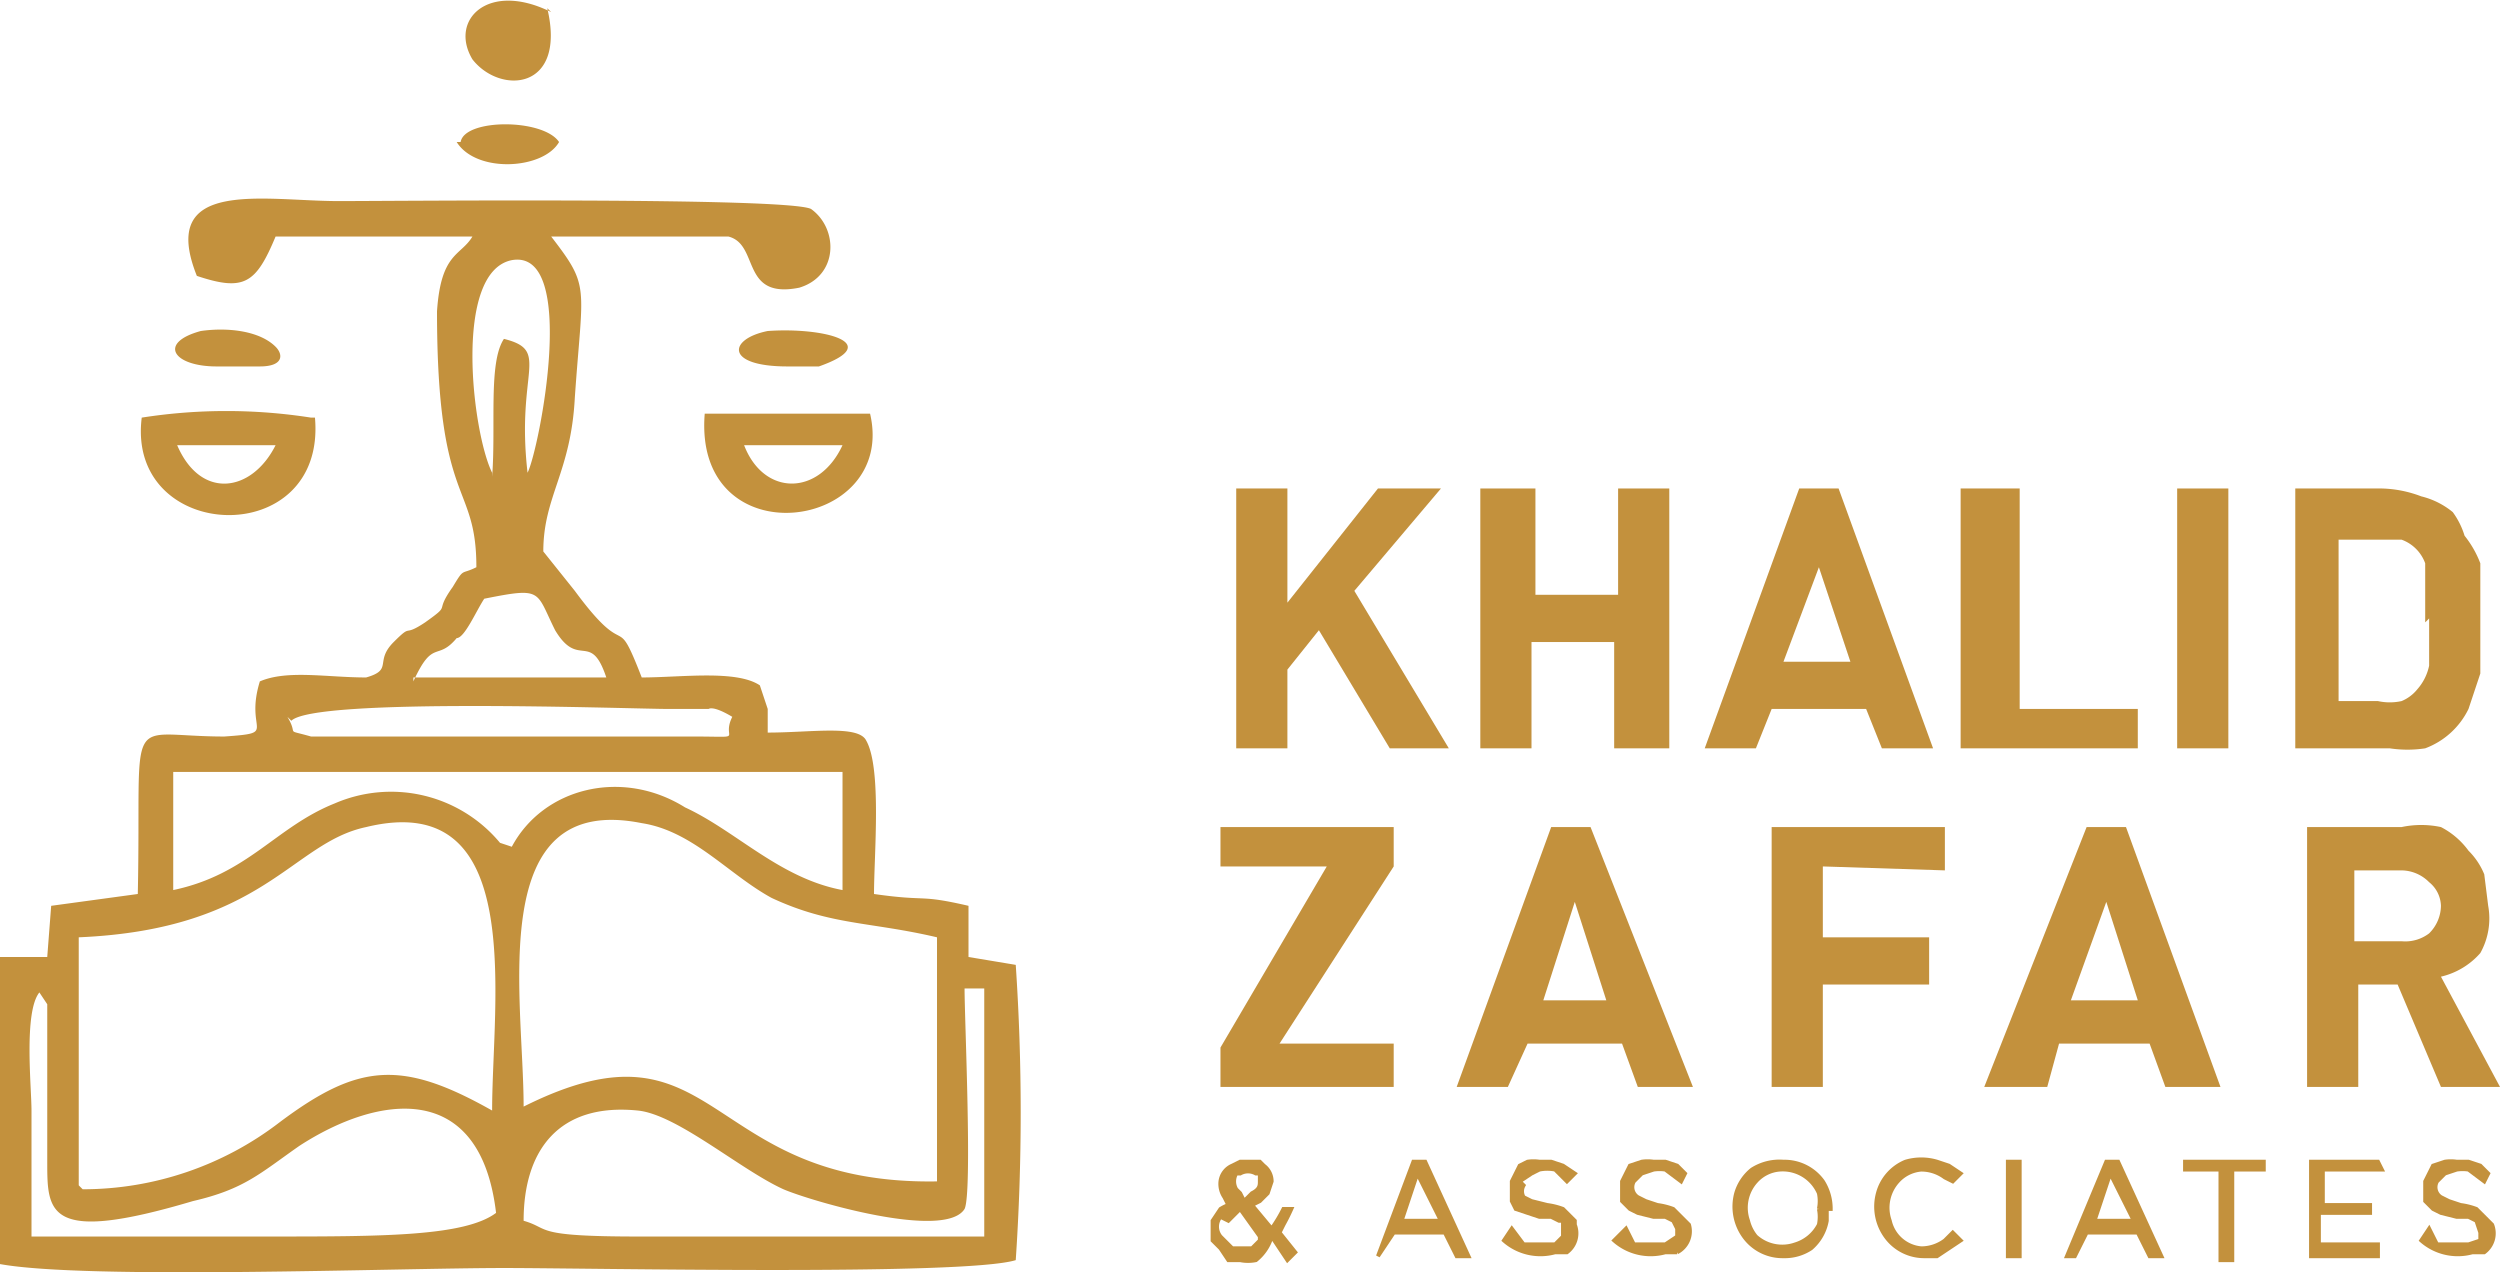 <svg xmlns="http://www.w3.org/2000/svg" xml:space="preserve" width="137.575" height="70.012" style="shape-rendering:geometricPrecision;text-rendering:geometricPrecision;image-rendering:optimizeQuality;fill-rule:evenodd;clip-rule:evenodd" viewBox="0 0 0.635 0.323"><defs><style>.str0{stroke:#c3913d;stroke-width:.001}.fil1,.fil2{fill-rule:nonzero}.fil2{fill:none}.fil1{fill:#c3913d}</style></defs><g id="Layer_x0020_1"><g id="_218738760"><path id="_220616992" d="M.246.251H.25v.063H.162C.135.314.14.312.133.31c0-.018.009-.03.029-.028.01.001.026.015.037.02.007.003.041.013.046.005.002-.004 0-.048 0-.056zM.116.036c.005.008.022.007.026 0C.138.03.118.03.117.036zM.2.093h.008C.225.087.209.083.195.084.185.086.184.093.2.093zm-.144 0h.01C.072.093.072.09.07.088.066.084.058.083.051.084.04.087.044.093.055.093zM.14.003C.124-.005.114.005.12.015.127.024.144.023.139.002zm.074.11c-.006.013-.02.013-.025 0h.025zM.221.105H.179c-.003.037.049.03.042 0zM.045.113H.07C.064.125.051.127.045.113zM.079.106a.139.139 0 0 0-.043 0C.032.138.083.14.08.106zM.22.188C.218.184.206.186.195.186V.18L.193.174C.187.17.173.172.163.172.156.154.16.169.146.15L.138.14c0-.014.007-.02.008-.039C.148.072.15.073.14.06h.045c.008.002.003.016.018.013.01-.003.01-.015.003-.02C.2.05.101.051.086.051.067.051.04.045.05.07.062.074.065.072.07.06h.05C.117.065.112.064.111.079c0 .05.01.043.01.065-.004.002-.003 0-.006.005C.11.156.115.153.108.158.102.162.105.158.1.163S.1.17.093.172C.083.172.073.17.066.173.062.186.071.186.057.187.031.187.036.179.035.227L.013.23.012.243H0v.078c.022.004.101.001.128.001.022 0 .117.002.13-.002a.56.56 0 0 0 0-.075L.246.243V.23C.233.227.236.229.222.227.222.217.224.195.22.188zM.008.314V.282C.008.276.006.257.01.252l.002.003v.04c0 .013 0 .021.037.01C.062.302.066.298.076.291c.02-.013.046-.017.05.017C.118.314.097.314.068.314h-.06zM.133.281c0-.028-.01-.08.03-.072.013.002.022.013.033.019.015.007.025.006.042.01V.3C.178.301.183.256.133.281zM.02.301V.238C.067.236.074.214.093.21.134.2.125.254.125.282.102.269.091.27.071.285a.082.082 0 0 1-.05.017zM.044.226v-.03h.17v.03C.198.223.187.211.174.205.158.195.138.2.13.215L.127.214a.036.036 0 0 0-.042-.01C.07.21.063.222.044.226zm.03-.043C.08.177.16.18.17.18h.01S.181.179.186.182C.183.188.19.187.176.187H.079C.072.185.076.187.073.182zm.031-.01C.11.162.111.168.116.162c.002 0 .005-.007.007-.01C.138.149.136.15.141.16.147.17.15.16.154.172H.105zM.125.12C.12.11.115.069.13.066.147.063.137.114.134.12.131.094.14.089.128.086.124.092.126.108.125.121z" style="fill:#c3913d"/><path id="_220616272" class="fil1" d="M.368.19.344.15.366.124H.35L.327.153V.124H.314V.19h.013V.17L.335.16l.018.03z"/><path id="_2206162721" class="fil1" d="M.424.19V.124H.411v.027H.39V.124H.376V.19h.013V.163H.41V.19z"/><path id="_22061627212" class="fil1" d="M.491.19.467.124h-.01L.433.19h.013L.45.18h.024l.004.01H.49zM.471.168H.453L.462.144.47.168z"/><path id="_220616272123" class="fil1" d="M.543.19V.18h-.03V.124H.498V.19z"/><path id="_2206162721234" class="fil1" d="M.566.19V.124H.553V.19z"/><path id="_22061627212345" class="fil1" d="M.63.157V.143A.026.026 0 0 0 .626.136.02.02 0 0 0 .623.13.02.02 0 0 0 .615.126a.03.03 0 0 0-.01-.002H.583V.19h.024a.03.03 0 0 0 .009 0A.02.02 0 0 0 .627.18L.63.171V.157zm-.013 0v.012a.013.013 0 0 1-.003.006.01.01 0 0 1-.004.003.014.014 0 0 1-.006 0h-.01V.137H.61a.01.01 0 0 1 .006.006v.015z"/><path id="_220616176" class="fil1" d="M.329.318.325.313.326.311A.05.05 0 0 0 .328.307H.326a.037.037 0 0 1-.003.005L.318.306.32.305.322.303.323.3A.005.005 0 0 0 .321.296L.32.295H.315L.313.296A.005.005 0 0 0 .31.3a.006.006 0 0 0 .001.004l.001.002A.012.012 0 0 0 .31.307L.308.31v.005L.31.317.312.32h.003a.01.01 0 0 0 .004 0A.012.012 0 0 0 .323.314L.327.32.329.318zM.32.3c0 .001 0 .002-.002.003L.316.305.315.303.314.302a.004.004 0 0 1 0-.004h.001a.004.004 0 0 1 .004 0H.32V.3zm0 .014v.001L.318.317H.313L.31.314a.004.004 0 0 1 0-.005L.312.31.315.307.32.314z"/><path id="_2206161761" class="fil1" d="M.362.295H.359L.35.319.354.313h.013L.37.319h.003L.362.295zM.366.31h-.01L.36.298.366.31z"/><path id="_22061617612" class="fil1" d="M.386.3.389.298.391.297a.01.01 0 0 1 .004 0L.398.3.4.298.397.296.394.295H.391a.01.01 0 0 0-.003 0L.386.296.384.3v.005l.001.002.003.001.003.001h.003L.396.31h.001v.004L.395.316H.387L.384.312.382.315a.014.014 0 0 0 .013.003h.003A.006.006 0 0 0 .4.311V.31L.397.307A.018.018 0 0 0 .393.306L.389.305.387.304a.003.003 0 0 1 0-.003z"/><path id="_220616176123" class="fil1" d="M.415.3.417.298.42.297a.01.01 0 0 1 .003 0L.427.3.428.298.426.296.423.295H.42a.01.01 0 0 0-.003 0L.414.296.412.3v.005l.002.002.002.001.004.001h.003L.425.31l.001.002v.002L.423.316H.415L.413.312.41.315a.014.014 0 0 0 .013.003h.003A.006.006 0 0 0 .429.311L.428.31.425.307A.018.018 0 0 0 .421.306L.418.305.416.304A.003.003 0 0 1 .415.3z"/><path id="_2206161761234" class="fil1" d="M.465.307A.013.013 0 0 0 .463.3a.012.012 0 0 0-.01-.005.013.013 0 0 0-.008.002.012.012 0 0 0-.004.006.013.013 0 0 0 .002.011.012.012 0 0 0 .01.005A.012.012 0 0 0 .46.317.012.012 0 0 0 .464.31V.307zm-.003 0a.01.01 0 0 1 0 .004.01.01 0 0 1-.006.005.01.01 0 0 1-.01-.002A.01.01 0 0 1 .444.31.01.01 0 0 1 .446.3.009.009 0 0 1 .452.297a.01.01 0 0 1 .01.006.01.01 0 0 1 0 .004z"/><path id="_22061617612345" class="fil1" d="M.498.315.496.313.494.315a.01.01 0 0 1-.006.002A.009.009 0 0 1 .48.31.01.01 0 0 1 .482.3.009.009 0 0 1 .488.297a.01.01 0 0 1 .006.002L.496.3.498.298.495.296.492.295a.014.014 0 0 0-.008 0 .012.012 0 0 0-.007.008.013.013 0 0 0 .002.011.012.012 0 0 0 .01.005h.003L.495.317.498.315z"/><path id="_220616176123456" class="fil1" d="M.51.295v.024h.003V.295z"/><path id="_2206161761234567" class="fil1" d="M.538.295H.535l-.01.024h.002L.53.313h.013l.003.006h.003L.538.295zM.542.31h-.01L.536.298.542.31z"/><path id="_22061617612345678" class="fil1" d="M.567.297h.008V.295h-.02v.002h.009V.32h.003z"/><path id="_220616176123456789" class="fil1" d="M.604.295H.587v.024h.017V.316H.589V.308h.013V.306H.59V.297h.015z"/><path id="_22061617612345678910" class="fil1" d="M.619.3.621.298.624.297a.01.01 0 0 1 .003 0L.631.3.632.298.63.296.627.295H.624a.01.01 0 0 0-.003 0L.618.296.616.3v.005l.002.002.002.001.004.001h.003L.629.31.63.313v.002L.627.316H.619L.617.312.615.315a.014.014 0 0 0 .013.003h.003A.006.006 0 0 0 .633.311L.632.31.629.307A.018.018 0 0 0 .625.306L.622.305.62.304A.003.003 0 0 1 .619.3z"/><path id="_2206161761234567891011" class="fil2 str0" d="M.329.318.325.313.326.311A.05.05 0 0 0 .328.307H.326a.037.037 0 0 1-.003.005L.318.306.32.305.322.303.323.3A.005.005 0 0 0 .321.296L.32.295H.315L.313.296A.005.005 0 0 0 .31.3a.006.006 0 0 0 .001.004l.001.002A.012.012 0 0 0 .31.307L.308.31v.005L.31.317.312.32h.003a.01.01 0 0 0 .004 0A.012.012 0 0 0 .323.314L.327.32.329.318zM.32.3c0 .001 0 .002-.002.003L.316.305.315.303.314.302a.004.004 0 0 1 0-.004h.001a.004.004 0 0 1 .004 0H.32V.3zm0 .014v.001L.318.317H.313L.31.314a.004.004 0 0 1 0-.005L.312.31.315.307.32.314z"/><path id="_220616176123456789101112" class="fil2 str0" d="M.362.295H.359L.35.319.354.313h.013L.37.319h.003L.362.295zM.366.31h-.01L.36.298.366.31z"/><path id="_22061617612345678910111213" class="fil2 str0" d="M.386.3.389.298.391.297a.01.01 0 0 1 .004 0L.398.3.4.298.397.296.394.295H.391a.01.01 0 0 0-.003 0L.386.296.384.3v.005l.001.002.003.001.003.001h.003L.396.31h.001v.004L.395.316H.387L.384.312.382.315a.014.014 0 0 0 .013.003h.003A.006.006 0 0 0 .4.311V.31L.397.307A.018.018 0 0 0 .393.306L.389.305.387.304a.003.003 0 0 1 0-.003z"/><path id="_2206161761234567891011121314" class="fil2 str0" d="M.415.3.417.298.42.297a.01.01 0 0 1 .003 0L.427.3.428.298.426.296.423.295H.42a.01.01 0 0 0-.003 0L.414.296.412.3v.005l.002.002.002.001.004.001h.003L.425.31l.001.002v.002L.423.316H.415L.413.312.41.315a.014.014 0 0 0 .013.003h.003A.006.006 0 0 0 .429.311L.428.31.425.307A.018.018 0 0 0 .421.306L.418.305.416.304A.003.003 0 0 1 .415.3z"/><path id="_220616176123456789101112131415" class="fil2 str0" d="M.465.307A.013.013 0 0 0 .463.3a.012.012 0 0 0-.01-.005.013.013 0 0 0-.008.002.012.012 0 0 0-.004.006.013.013 0 0 0 .002.011.012.012 0 0 0 .01.005A.012.012 0 0 0 .46.317.012.012 0 0 0 .464.31V.307zm-.003 0a.01.01 0 0 1 0 .004.01.01 0 0 1-.006.005.01.01 0 0 1-.01-.002A.01.01 0 0 1 .444.31.01.01 0 0 1 .446.3.009.009 0 0 1 .452.297a.01.01 0 0 1 .01.006.01.01 0 0 1 0 .004z"/><path id="_22061617612345678910111213141516" class="fil2 str0" d="M.498.315.496.313.494.315a.01.01 0 0 1-.006.002A.009.009 0 0 1 .48.31.01.01 0 0 1 .482.3.009.009 0 0 1 .488.297a.01.01 0 0 1 .006.002L.496.3.498.298.495.296.492.295a.014.014 0 0 0-.008 0 .012.012 0 0 0-.007.008.013.013 0 0 0 .002.011.012.012 0 0 0 .01.005h.003L.495.317.498.315z"/><path id="_2206161761234567891011121314151617" class="fil2 str0" d="M.51.295v.024h.003V.295z"/><path id="_220616176123456789101112131415161718" class="fil2 str0" d="M.538.295H.535l-.01.024h.002L.53.313h.013l.003.006h.003L.538.295zM.542.31h-.01L.536.298.542.31z"/><path id="_22061617612345678910111213141516171819" class="fil2 str0" d="M.567.297h.008V.295h-.02v.002h.009V.32h.003z"/><path id="_2206161761234567891011121314151617181920" class="fil2 str0" d="M.604.295H.587v.024h.017V.316H.589V.308h.013V.306H.59V.297h.015z"/><path id="_220616176123456789101112131415161718192021" class="fil2 str0" d="M.619.3.621.298.624.297a.01.01 0 0 1 .003 0L.631.3.632.298.63.296.627.295H.624a.01.01 0 0 0-.003 0L.618.296.616.3v.005l.002.002.002.001.004.001h.003L.629.31.63.313v.002L.627.316H.619L.617.312.615.315a.014.014 0 0 0 .013.003h.003A.006.006 0 0 0 .633.311L.632.31.629.307A.018.018 0 0 0 .625.306L.622.305.62.304A.003.003 0 0 1 .619.3z"/><path id="_220616296" class="fil1" d="M.354.276V.265H.325L.354.22V.21H.31v.01h.027L.31.266v.01z"/><path id="_2206162961" class="fil1" d="M.43.276.404.21h-.01L.37.276h.013L.388.265h.024l.004.011h.013zM.407.254H.392L.4.229l.008.025z"/><path id="_22061629612" class="fil1" d="M.494.221V.21H.45v.066h.013V.25H.49V.238H.463V.22z"/><path id="_220616296123" class="fil1" d="M.564.276.54.21H.53L.504.276H.52L.523.265h.023L.55.276h.014zM.543.254H.526L.535.229l.008.025z"/><path id="_2206162961234" class="fil1" d="M.635.276.62.248A.019.019 0 0 0 .63.242.018.018 0 0 0 .632.23L.631.222A.018.018 0 0 0 .627.216.02.02 0 0 0 .62.21a.024.024 0 0 0-.01 0H.586v.066h.013V.25h.01L.62.276h.015zM.62.23a.01.01 0 0 1-.003.007.01.01 0 0 1-.007.002H.598V.221H.61a.01.01 0 0 1 .007.003A.008.008 0 0 1 .62.23z"/></g></g></svg>